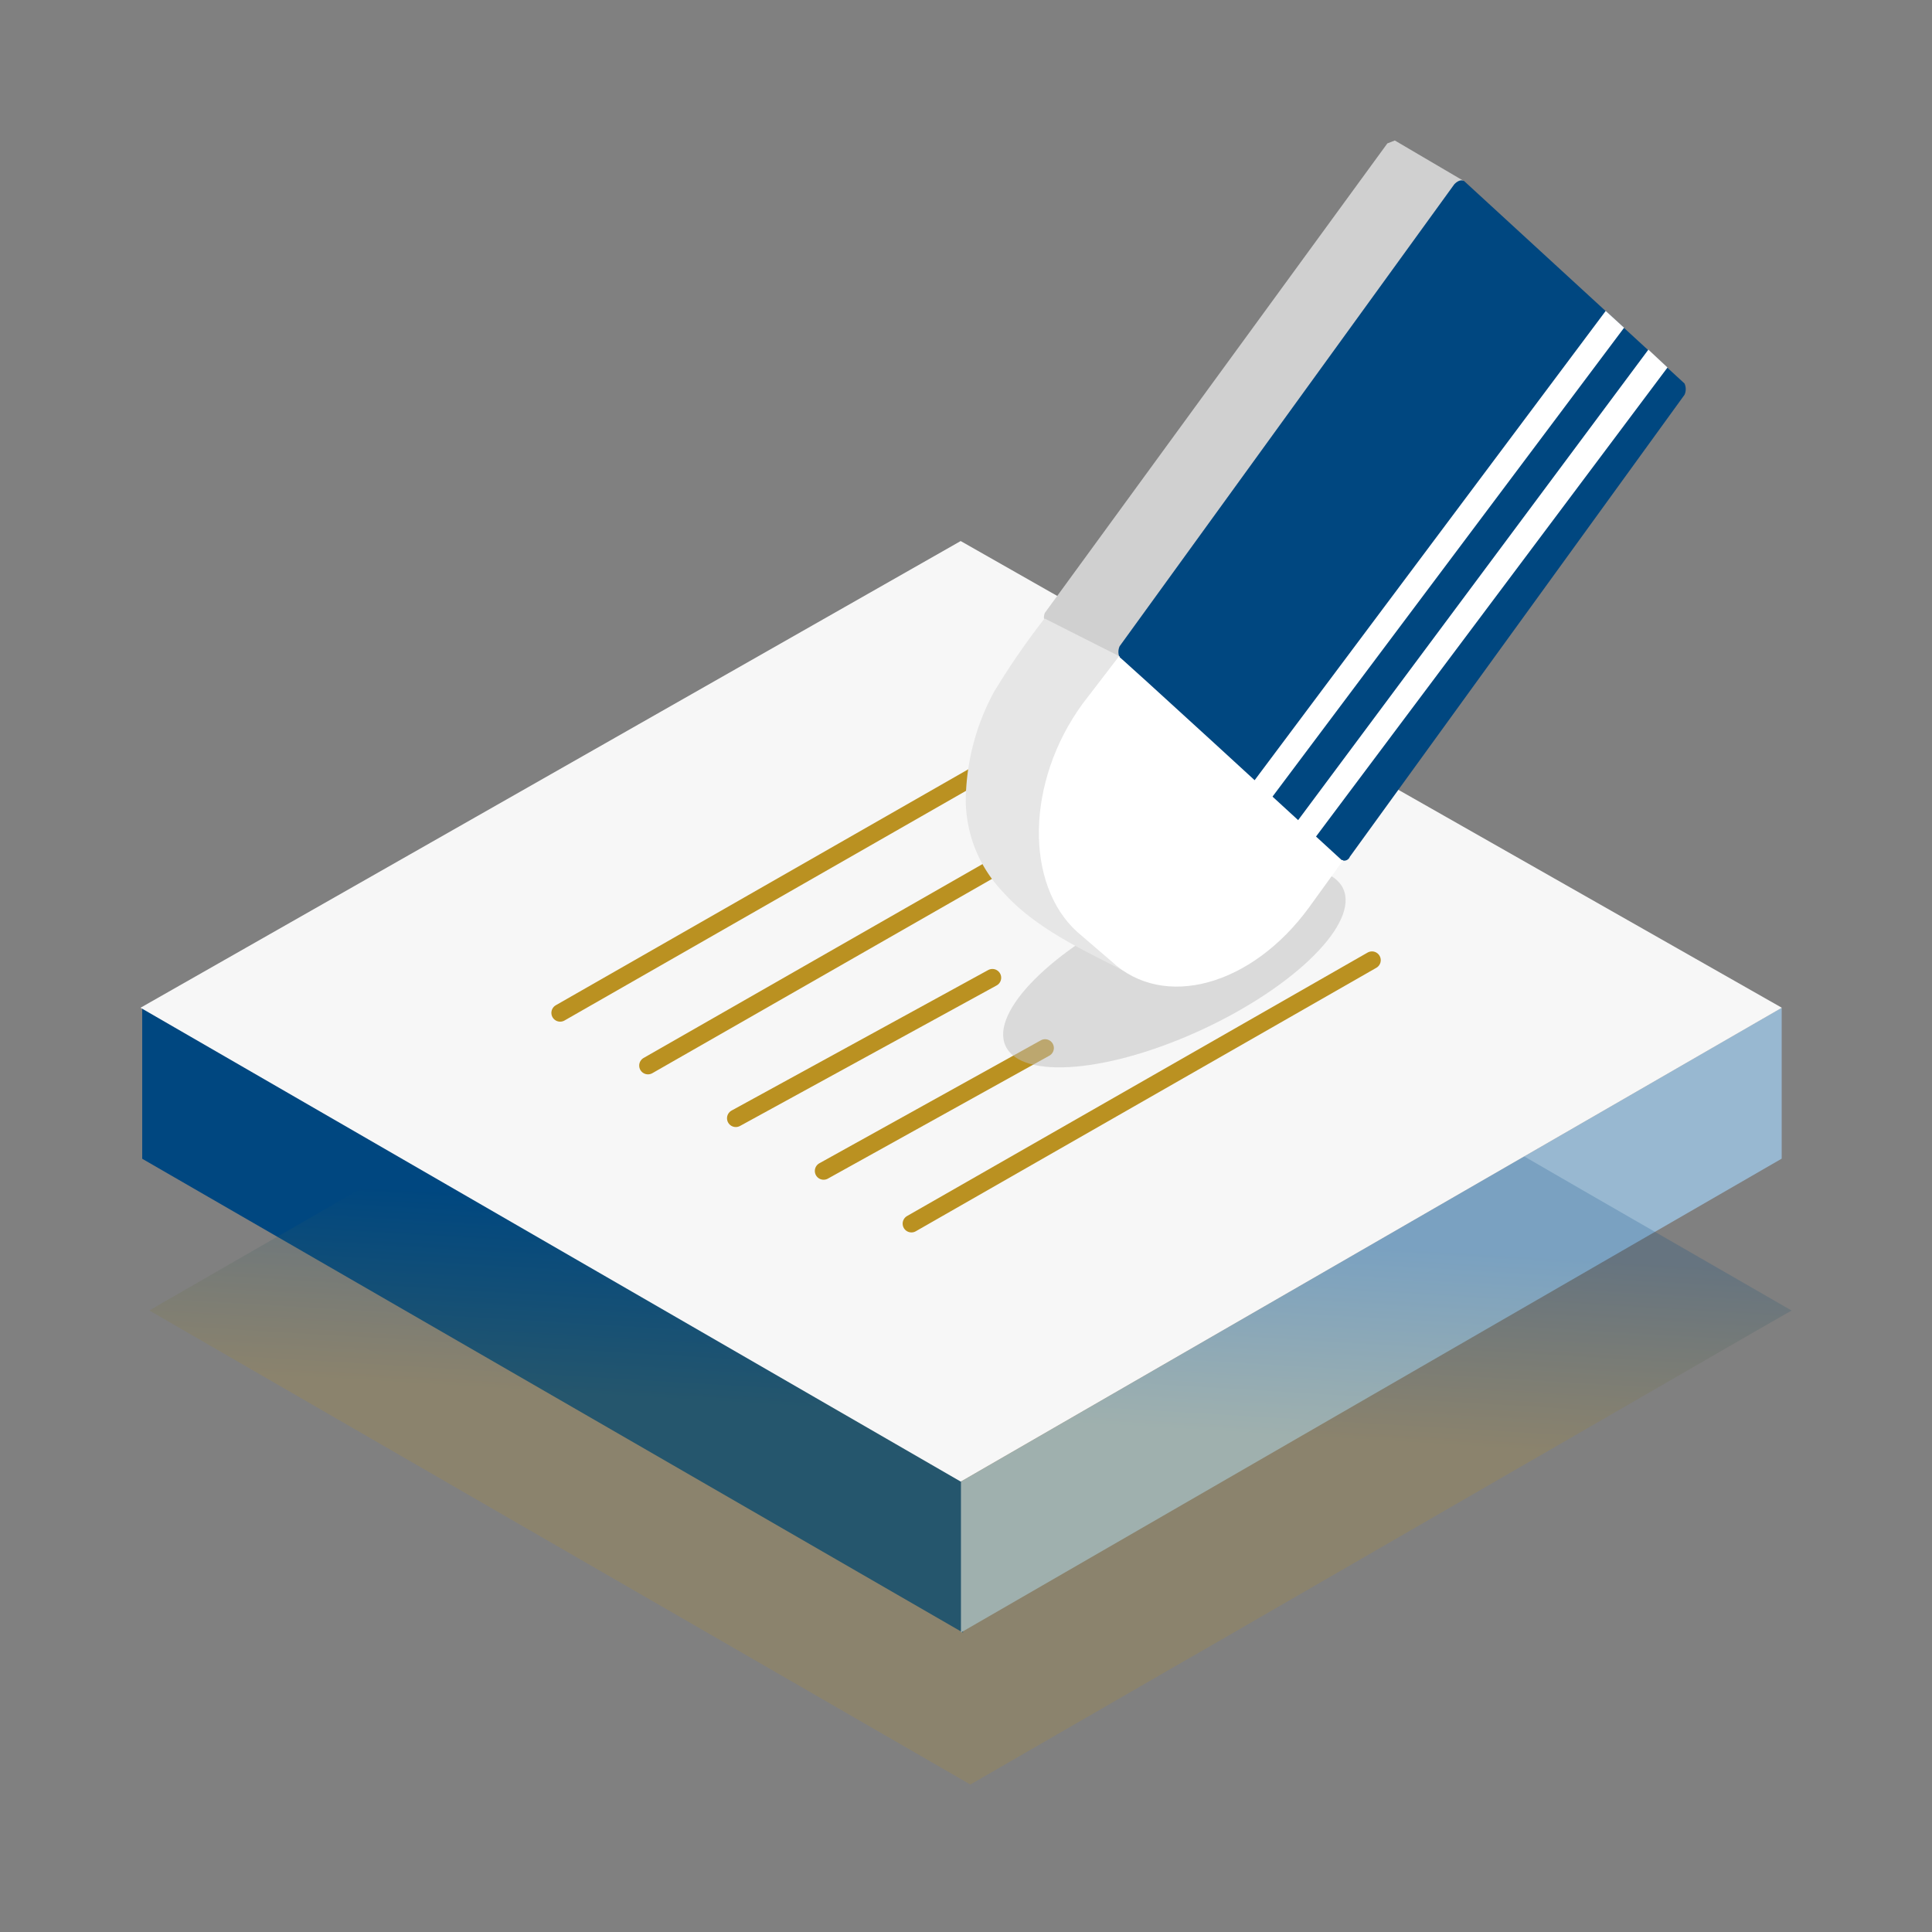 <svg xmlns="http://www.w3.org/2000/svg" xmlns:xlink="http://www.w3.org/1999/xlink" width="110" height="110" viewBox="0 0 110 110">
  <rect x="0" y="0" width="110" height="110" fill="#808080" stroke="none"/>
  <defs>
    <linearGradient id="linear-gradient" x1="0.451" y1="0.985" x2="0.537" y2="0.139" gradientUnits="objectBoundingBox">
      <stop offset="0" stop-color="#ba9121"/>
      <stop offset="0.31" stop-color="#ba9121"/>
      <stop offset="0.44" stop-color="#ba9121"/>
      <stop offset="0.68" stop-color="#004780"/>
      <stop offset="0.87" stop-color="#004780"/>
      <stop offset="1" stop-color="#004780"/>
    </linearGradient>
    <clipPath id="clip-path">
      <path id="Path_34317" data-name="Path 34317" d="M.02,35.632l46.7,26.979,46.75-26.979L46.717,9.06Z" transform="translate(1344.996 2175.94)" fill="#ebebeb"/>
    </clipPath>
  </defs>
  <g id="Group_32766" data-name="Group 32766" transform="translate(-656 -2952)">
    <g id="Group_32046" data-name="Group 32046" transform="translate(-0.217 -384.544)">
      <g id="Group_31945" data-name="Group 31945" transform="translate(361.44 -218.344)">
        <path id="Path_34314" data-name="Path 34314" d="M.15,56.9,46.884,83.881V75.3L.15,48.31Z" transform="translate(302.724 3563.963)" fill="#004780"/>
        <path id="Path_34316" data-name="Path 34316" d="M108.7,56.892,61.97,83.871V75.279L108.7,48.3Z" transform="translate(287.519 3563.965)" fill="#98b8d1"/>
        <g id="Group_31943" data-name="Group 31943">
          <path id="Path_34315" data-name="Path 34315" d="M76.473,71.164l2.564-1.478,12.328-7.118L93.5,61.347l-11.22-6.462-.588-.339h0l-9.169-5.3L46.742,34.36l-3.114,1.795h0L40.438,38h0l-8.566,4.939h0l-.573.339L28,45.188h0l-.053.03-1.908,1.093h0l-.912.528-.023.015h0l-2.813,1.629h0L17.048,51.5h0l-5.994,3.469-2.36,1.365h0L6.583,57.546h0L2.322,60h0l-1.6.92L0,61.347H0l.55.317L19.725,72.74,46.742,88.333l11.7-6.756h0l1.048-.6,16.981-9.81Z" transform="translate(303.283 3568.158)" opacity="0.2" fill="url(#linear-gradient)"/>
          <g id="Mask_Group_26" data-name="Mask Group 26" transform="translate(-1042.239 1400.693)" clip-path="url(#clip-path)">
            <path id="Path_34383" data-name="Path 34383" d="M0,0H93.439V53.551H0Z" transform="translate(1345.016 2185)" fill="#f7f7f7"/>
          </g>
        </g>
      </g>
      <g id="Group_29724" data-name="Group 29724" transform="translate(606.22 248.713)">
        <line id="Line_569" data-name="Line 569" y1="15" x2="26.221" transform="translate(81.89 3130.5)" fill="none" stroke="#ba9121" stroke-linecap="round" stroke-width="1"/>
        <line id="Line_575" data-name="Line 575" y1="15" x2="26.221" transform="translate(86.89 3133.5)" fill="none" stroke="#ba9121" stroke-linecap="round" stroke-width="1"/>
        <line id="Line_576" data-name="Line 576" y1="8" x2="14.61" transform="translate(91.89 3143.5)" fill="none" stroke="#ba9121" stroke-linecap="round" stroke-width="1"/>
        <line id="Line_577" data-name="Line 577" y1="7" x2="12.61" transform="translate(96.89 3147.5)" fill="none" stroke="#ba9121" stroke-linecap="round" stroke-width="1"/>
        <line id="Line_578" data-name="Line 578" y1="15" x2="26.221" transform="translate(101.89 3142.5)" fill="none" stroke="#ba9121" stroke-linecap="round" stroke-width="1"/>
      </g>
      <ellipse id="Ellipse_513" data-name="Ellipse 513" cx="10.603" cy="3.88" rx="10.603" ry="3.88" transform="translate(711.832 3392.584) rotate(-25)" fill="#bfbfbf" opacity="0.5"/>
      <g id="Group_29723" data-name="Group 29723" transform="translate(572.829 3128.822)">
        <path id="Path_41660" data-name="Path 41660" d="M167.048,218.016l-3.907-2.295-.426.166-19.5,26.73s-.17.383.093.558l4.293,2s.149-.752.149-.845l18.89-26.21Z" transform="translate(-0.337)" fill="#d0d0d0"/>
        <g id="Group_29721" data-name="Group 29721" transform="translate(147.066 217.989)">
          <path id="Path_41661" data-name="Path 41661" d="M147.795,245.337h0a.794.794,0,0,1,0-.651l19.053-26.3c.186-.186.372-.279.558-.186l12.547,11.525a.762.762,0,0,1,0,.651l-19.053,26.3a.34.34,0,0,1-.465.186h-.093Z" transform="translate(-147.725 -218.161)" fill="#004780"/>
        </g>
        <path id="Path_41662" data-name="Path 41662" d="M156,252.965l1.022.929L177.1,227.118l-1.046-.958Z" transform="translate(-1.243 -0.736)" fill="#fff"/>
        <path id="Path_41663" data-name="Path 41663" d="M158.7,255.363l1.022.929,20.04-26.742-1.089-1.017Z" transform="translate(-1.433 -0.904)" fill="#fff"/>
        <path id="Path_41664" data-name="Path 41664" d="M147.149,247.167l-2.058,2.667a13.026,13.026,0,0,0-2.417,5.948c-.372,3.439.8,6.122,3.124,7.8a21.478,21.478,0,0,0,1.627,1.525c-1.673-.929-4.894-2.251-6.888-4.487a7.635,7.635,0,0,1-2.138-5.948,13.238,13.238,0,0,1,1.58-5.484A43.525,43.525,0,0,1,142.861,245Z" transform="translate(0 -2.066)" fill="#e6e6e6"/>
        <g id="Group_29722" data-name="Group 29722" transform="translate(142.537 245.101)">
          <path id="Path_41665" data-name="Path 41665" d="M145.034,263.01c-2.974-2.7-2.943-8.531.31-12.992l2.062-2.687s.045-.029,12.685,11.589h.093l-1.952,2.7c-3.253,4.461-8.272,5.855-11.246,3.067Z" transform="translate(-142.852 -247.331)" fill="#fff"/>
        </g>
      </g>
    </g>
    <rect id="Rectangle_3855" data-name="Rectangle 3855" width="110" height="110" transform="translate(656 2952)" fill="none"/>
  </g>
</svg>
